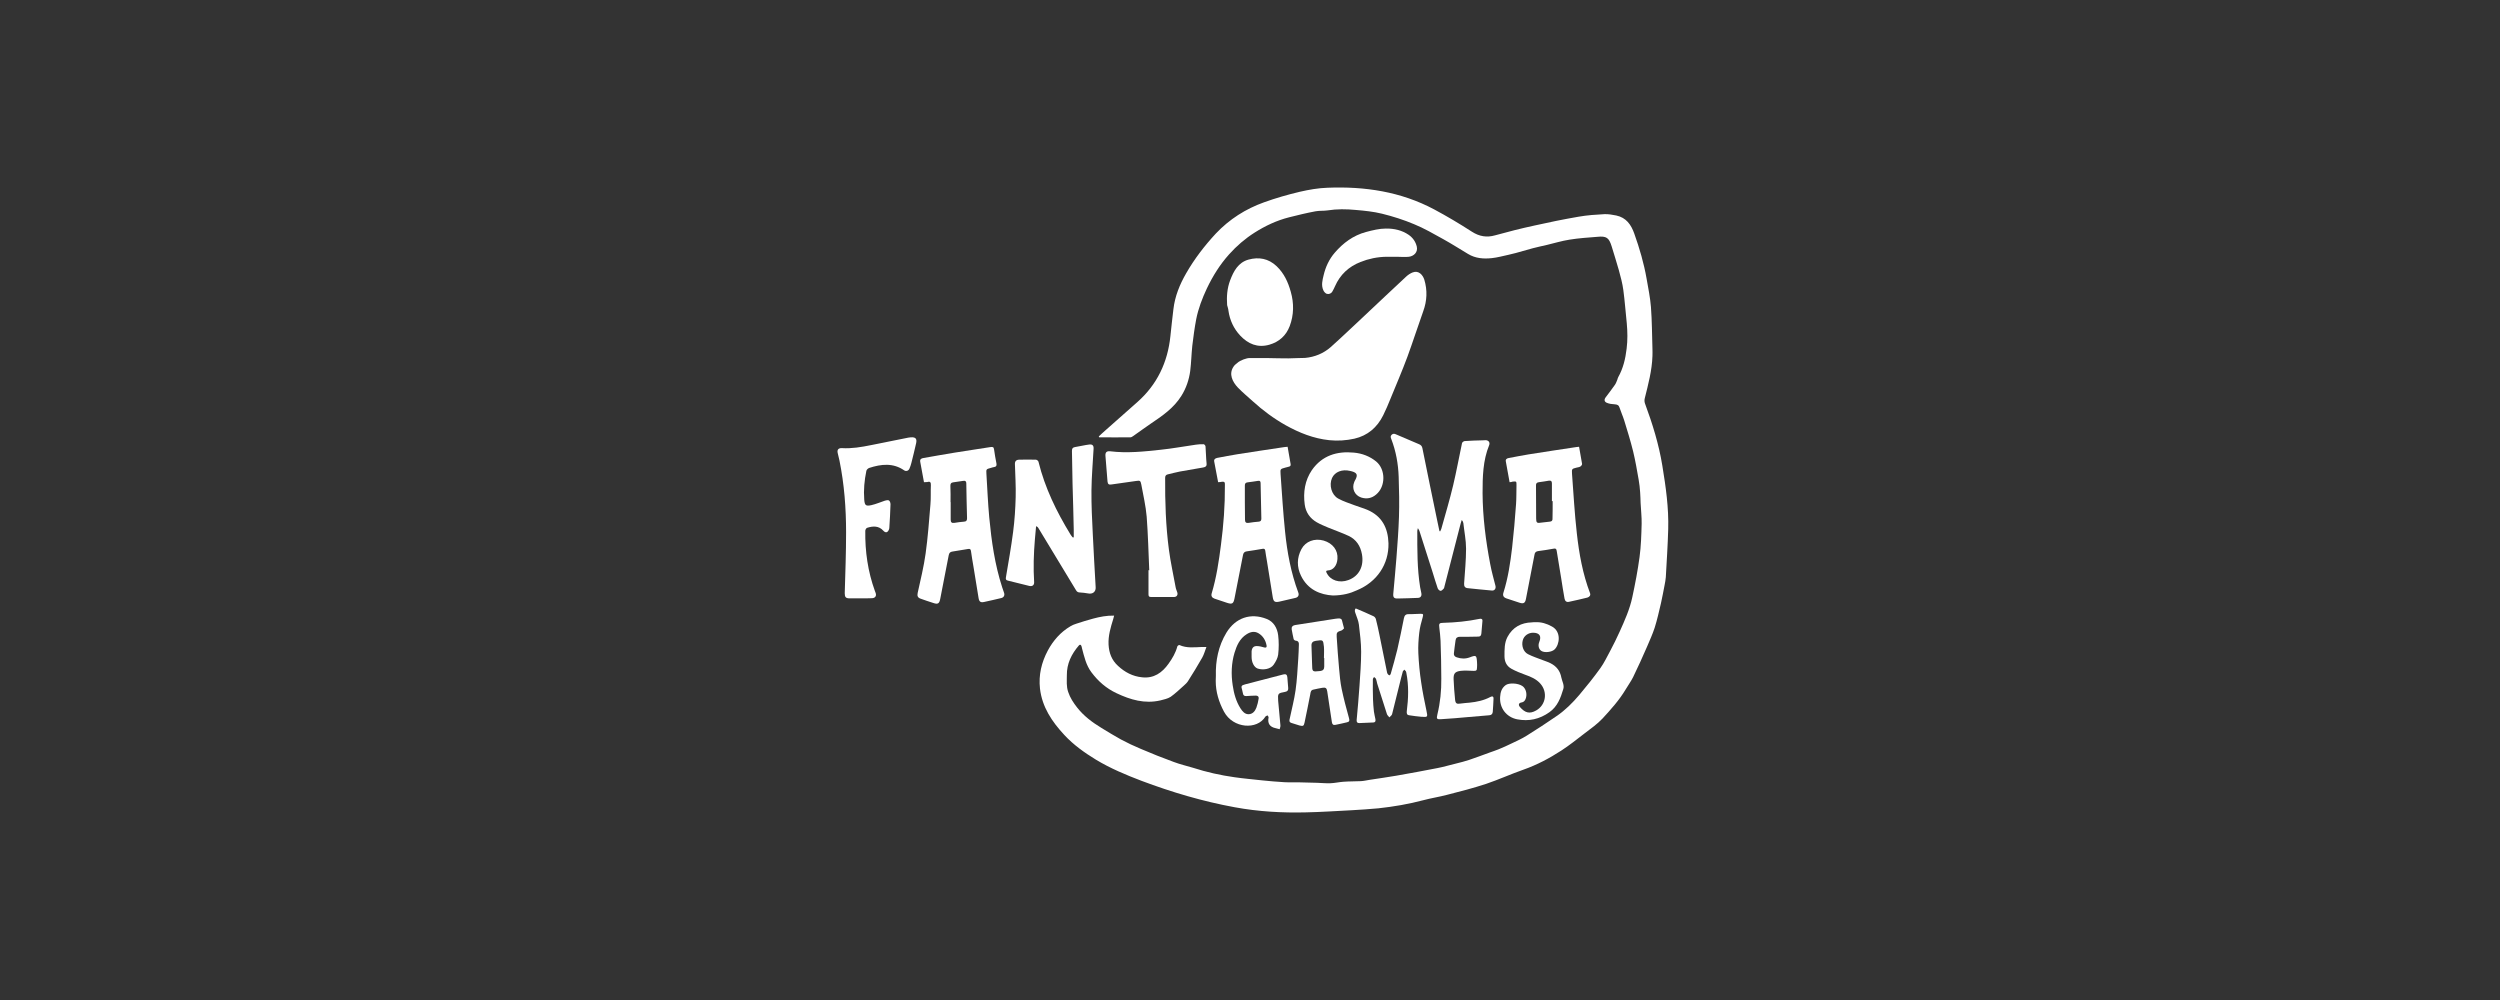 <?xml version="1.0" encoding="UTF-8"?>
<svg width="200px" height="80px" viewBox="0 0 200 80" version="1.1" xmlns="http://www.w3.org/2000/svg" xmlns:xlink="http://www.w3.org/1999/xlink">
    <rect x="0" y="0" width="200" height="80" fill="#333333" stroke="none"/>
    <title>fantasma/ transparent-background / white-foreground / logo </title>
    <g id="fantasma/-transparent-background-/-white-foreground-/-logo-" stroke="none" stroke-width="1" fill="none" fill-rule="evenodd">
        <g id="logo" transform="translate(67, 15)" fill="#FFFFFF" fill-rule="nonzero">
            <g id="Group" transform="translate(0, 19.702)">
                <path d="M48.208,7.812 C48.244,7.74 48.28,7.68 48.304,7.608 C48.628,6.443 48.976,5.29 49.252,4.126 C49.517,3.009 49.721,1.881 49.961,0.752 C49.973,0.68 50.093,0.596 50.165,0.584 C50.645,0.548 51.137,0.536 51.618,0.524 C51.702,0.524 51.774,0.512 51.858,0.512 C52.086,0.524 52.218,0.692 52.134,0.908 C51.63,2.145 51.606,3.441 51.606,4.75 C51.618,6.659 51.858,8.556 52.218,10.429 C52.326,11.017 52.494,11.594 52.638,12.17 C52.686,12.374 52.578,12.554 52.362,12.542 C51.714,12.482 51.053,12.422 50.405,12.35 C50.189,12.326 50.117,12.194 50.129,11.978 C50.189,11.053 50.285,10.129 50.285,9.192 C50.285,8.508 50.141,7.824 50.069,7.151 C50.057,7.067 50.021,6.983 49.937,6.899 C49.913,6.995 49.877,7.079 49.853,7.175 C49.42,8.856 48.988,10.537 48.556,12.218 C48.544,12.278 48.532,12.338 48.508,12.374 C48.424,12.458 48.34,12.566 48.244,12.566 C48.172,12.566 48.052,12.458 48.016,12.362 C47.872,11.954 47.752,11.534 47.62,11.113 C47.259,9.997 46.911,8.88 46.551,7.764 C46.527,7.704 46.491,7.656 46.431,7.548 C46.407,7.668 46.383,7.716 46.383,7.776 C46.383,9.276 46.371,10.789 46.611,12.278 C46.635,12.434 46.671,12.59 46.707,12.746 C46.755,12.974 46.647,13.13 46.419,13.13 C45.891,13.154 45.35,13.166 44.822,13.178 C44.534,13.19 44.438,13.094 44.462,12.806 C44.546,11.846 44.642,10.885 44.714,9.937 C44.798,8.844 44.882,7.74 44.918,6.647 C44.954,5.578 44.93,4.51 44.894,3.441 C44.858,2.409 44.678,1.4 44.306,0.428 C44.258,0.308 44.21,0.2 44.33,0.08 C44.462,-0.04 44.57,-0.004 44.702,0.056 C45.314,0.32 45.915,0.572 46.527,0.836 C46.671,0.896 46.755,0.98 46.791,1.148 C47.175,3.069 47.571,4.978 47.968,6.899 C48.028,7.187 48.088,7.463 48.148,7.752 C48.16,7.8 48.184,7.8 48.208,7.812 Z" id="Path"></path>
                <path d="M30.45,3.874 C30.342,3.309 30.234,2.769 30.138,2.229 C30.102,2.049 30.21,1.965 30.378,1.929 C30.907,1.833 31.447,1.724 31.975,1.64 C33.236,1.436 34.497,1.256 35.757,1.064 C35.829,1.052 35.913,1.052 36.009,1.04 C36.093,1.52 36.177,1.965 36.249,2.421 C36.274,2.553 36.213,2.613 36.093,2.637 C35.997,2.661 35.901,2.685 35.817,2.709 C35.421,2.817 35.421,2.817 35.445,3.213 C35.553,4.75 35.649,6.299 35.805,7.824 C35.973,9.481 36.274,11.113 36.862,12.698 C36.946,12.914 36.85,13.082 36.634,13.13 C36.201,13.226 35.769,13.335 35.337,13.431 C34.989,13.503 34.881,13.431 34.821,13.082 C34.665,12.11 34.509,11.137 34.352,10.165 C34.304,9.889 34.256,9.625 34.22,9.348 C34.196,9.216 34.136,9.18 34.004,9.204 C33.584,9.276 33.164,9.348 32.732,9.408 C32.564,9.433 32.479,9.517 32.443,9.685 C32.215,10.849 31.987,12.014 31.759,13.178 C31.675,13.587 31.579,13.659 31.171,13.527 C30.835,13.419 30.498,13.299 30.162,13.19 C29.958,13.118 29.874,12.974 29.934,12.77 C30.318,11.498 30.51,10.189 30.679,8.868 C30.883,7.307 31.003,5.735 30.991,4.15 C30.991,4.114 30.991,4.066 30.991,4.03 C31.003,3.874 30.931,3.814 30.763,3.838 C30.679,3.862 30.582,3.862 30.45,3.874 Z M32.588,5.47 C32.588,5.47 32.588,5.47 32.588,5.47 C32.6,5.939 32.6,6.407 32.6,6.875 C32.6,7.079 32.684,7.163 32.9,7.127 C33.164,7.079 33.428,7.055 33.692,7.031 C33.86,7.019 33.908,6.935 33.908,6.779 C33.884,5.831 33.872,4.894 33.848,3.946 C33.848,3.802 33.788,3.742 33.644,3.766 C33.368,3.814 33.08,3.85 32.804,3.886 C32.624,3.91 32.588,3.994 32.588,4.162 C32.588,4.594 32.588,5.038 32.588,5.47 Z" id="Shape"></path>
                <path d="M53.767,3.874 C53.659,3.309 53.563,2.769 53.467,2.217 C53.431,2.049 53.539,1.965 53.695,1.941 C54.223,1.845 54.739,1.736 55.268,1.652 C56.54,1.448 57.825,1.256 59.098,1.064 C59.17,1.052 59.242,1.052 59.326,1.04 C59.41,1.508 59.494,1.965 59.566,2.409 C59.578,2.481 59.494,2.577 59.422,2.625 C59.338,2.673 59.218,2.685 59.122,2.709 C58.749,2.805 58.737,2.805 58.761,3.201 C58.881,4.786 58.966,6.383 59.146,7.956 C59.326,9.589 59.614,11.197 60.202,12.746 C60.274,12.938 60.142,13.058 59.986,13.106 C59.506,13.226 59.014,13.335 58.521,13.443 C58.317,13.491 58.197,13.383 58.161,13.178 C58.065,12.65 57.981,12.11 57.897,11.57 C57.777,10.837 57.657,10.105 57.537,9.372 C57.513,9.204 57.453,9.156 57.285,9.192 C56.876,9.264 56.468,9.336 56.06,9.384 C55.88,9.408 55.784,9.493 55.76,9.673 C55.532,10.849 55.304,12.038 55.075,13.214 C55.015,13.539 54.883,13.623 54.559,13.515 C54.211,13.395 53.851,13.287 53.503,13.166 C53.275,13.082 53.202,12.938 53.275,12.71 C53.647,11.534 53.827,10.321 53.971,9.096 C54.103,7.944 54.199,6.791 54.283,5.639 C54.319,5.134 54.307,4.618 54.319,4.114 C54.319,3.802 54.319,3.802 54.019,3.826 C53.935,3.862 53.875,3.862 53.767,3.874 Z M57.213,5.386 C57.189,5.386 57.177,5.386 57.153,5.386 C57.153,4.918 57.153,4.45 57.153,3.982 C57.153,3.802 57.093,3.73 56.9,3.754 C56.636,3.802 56.372,3.838 56.108,3.874 C55.928,3.898 55.868,3.982 55.88,4.162 C55.892,5.038 55.892,5.903 55.892,6.779 C55.892,6.839 55.904,6.887 55.904,6.947 C55.916,7.091 55.988,7.139 56.132,7.127 C56.408,7.091 56.696,7.055 56.972,7.031 C57.153,7.019 57.213,6.935 57.201,6.767 C57.213,6.311 57.213,5.843 57.213,5.386 Z" id="Shape"></path>
                <path d="M6.918,3.874 C6.81,3.309 6.714,2.781 6.618,2.241 C6.582,2.037 6.702,1.965 6.87,1.941 C7.71,1.797 8.539,1.64 9.379,1.508 C10.328,1.352 11.276,1.22 12.237,1.064 C12.417,1.04 12.501,1.052 12.525,1.256 C12.573,1.628 12.645,2.001 12.717,2.385 C12.741,2.541 12.705,2.637 12.537,2.661 C12.441,2.673 12.345,2.709 12.261,2.733 C11.901,2.829 11.889,2.829 11.913,3.201 C11.985,4.366 12.033,5.542 12.141,6.707 C12.321,8.592 12.585,10.465 13.173,12.278 C13.221,12.434 13.281,12.578 13.329,12.734 C13.389,12.926 13.305,13.094 13.101,13.142 C12.645,13.251 12.189,13.359 11.733,13.455 C11.456,13.515 11.336,13.443 11.288,13.154 C11.144,12.314 11.012,11.474 10.88,10.645 C10.808,10.225 10.736,9.805 10.676,9.372 C10.652,9.228 10.592,9.192 10.448,9.216 C10.04,9.288 9.619,9.36 9.199,9.421 C9.019,9.445 8.935,9.529 8.899,9.709 C8.671,10.885 8.443,12.062 8.215,13.226 C8.143,13.587 8.023,13.659 7.674,13.539 C7.326,13.431 6.978,13.311 6.642,13.19 C6.414,13.106 6.366,12.974 6.414,12.734 C6.642,11.69 6.906,10.633 7.05,9.577 C7.23,8.28 7.326,6.971 7.434,5.663 C7.482,5.146 7.446,4.63 7.47,4.114 C7.482,3.886 7.41,3.79 7.182,3.862 C7.11,3.862 7.026,3.862 6.918,3.874 Z M9.043,5.47 C9.043,5.47 9.055,5.47 9.055,5.47 C9.055,5.939 9.055,6.407 9.055,6.875 C9.055,7.079 9.139,7.163 9.355,7.127 C9.607,7.079 9.872,7.055 10.124,7.031 C10.316,7.019 10.364,6.923 10.364,6.755 C10.34,5.831 10.316,4.894 10.304,3.97 C10.304,3.802 10.232,3.742 10.064,3.766 C9.787,3.814 9.523,3.85 9.247,3.886 C9.079,3.91 9.031,3.994 9.031,4.162 C9.055,4.594 9.043,5.038 9.043,5.47 Z" id="Shape"></path>
                <path d="M39.635,12.938 C38.639,12.878 37.63,12.494 37.078,11.354 C36.742,10.657 36.742,9.925 37.114,9.228 C37.45,8.604 38.158,8.34 38.891,8.544 C39.623,8.76 40.056,9.324 39.995,10.021 C39.959,10.537 39.659,10.921 39.227,10.933 C39.047,10.945 39.083,11.041 39.143,11.149 C39.443,11.738 40.164,11.966 40.872,11.702 C41.724,11.39 42.133,10.597 41.953,9.625 C41.832,8.964 41.496,8.46 40.896,8.172 C40.356,7.92 39.791,7.728 39.239,7.499 C38.939,7.367 38.627,7.247 38.339,7.079 C37.798,6.767 37.462,6.287 37.378,5.663 C37.246,4.678 37.39,3.73 37.954,2.901 C38.771,1.736 39.959,1.376 41.316,1.508 C41.965,1.568 42.577,1.797 43.093,2.217 C43.862,2.853 43.862,4.222 43.093,4.858 C42.745,5.158 42.337,5.242 41.892,5.098 C41.364,4.918 41.124,4.378 41.34,3.862 C41.364,3.79 41.4,3.73 41.436,3.669 C41.628,3.297 41.568,3.129 41.16,3.009 C41.112,2.997 41.064,2.985 41.016,2.973 C40.368,2.817 39.791,3.045 39.563,3.537 C39.311,4.102 39.515,4.882 40.056,5.182 C40.464,5.41 40.932,5.554 41.376,5.723 C41.712,5.855 42.049,5.939 42.385,6.083 C43.561,6.587 44.042,7.536 44.078,8.76 C44.114,10.441 43.153,11.858 41.556,12.518 C41.016,12.77 40.44,12.926 39.635,12.938 Z" id="Path"></path>
                <path d="M18.9,8.28 C18.9,8.076 18.9,7.884 18.9,7.68 C18.876,6.455 18.84,5.242 18.804,4.018 C18.78,3.141 18.78,2.253 18.756,1.376 C18.756,1.184 18.804,1.1 18.996,1.064 C19.381,1.004 19.753,0.908 20.137,0.86 C20.413,0.824 20.509,0.956 20.485,1.232 C20.425,2.325 20.329,3.429 20.317,4.522 C20.305,5.699 20.365,6.875 20.425,8.064 C20.485,9.469 20.581,10.873 20.653,12.278 C20.677,12.65 20.401,12.854 20.029,12.77 C19.825,12.734 19.621,12.71 19.417,12.698 C19.248,12.698 19.152,12.65 19.068,12.494 C18.072,10.837 17.063,9.192 16.067,7.536 C16.031,7.475 15.983,7.427 15.887,7.391 C15.851,7.752 15.827,8.112 15.791,8.46 C15.695,9.601 15.659,10.729 15.731,11.87 C15.743,12.11 15.587,12.23 15.334,12.17 C14.77,12.026 14.206,11.882 13.642,11.75 C13.473,11.714 13.449,11.642 13.473,11.486 C13.678,10.273 13.894,9.06 14.05,7.848 C14.17,6.923 14.23,5.999 14.254,5.074 C14.278,4.198 14.218,3.309 14.194,2.433 C14.182,2.205 14.29,2.085 14.518,2.073 C14.974,2.061 15.418,2.061 15.875,2.073 C15.947,2.073 16.067,2.169 16.079,2.241 C16.595,4.33 17.52,6.227 18.636,8.052 C18.684,8.136 18.744,8.196 18.804,8.28 C18.852,8.304 18.876,8.292 18.9,8.28 Z" id="Path"></path>
                <path d="M24.94,10.921 C24.879,9.493 24.843,8.064 24.735,6.635 C24.663,5.771 24.459,4.918 24.303,4.054 C24.243,3.742 24.195,3.73 23.871,3.778 C23.223,3.874 22.574,3.958 21.926,4.054 C21.722,4.09 21.626,4.042 21.602,3.826 C21.554,3.129 21.482,2.445 21.434,1.748 C21.422,1.472 21.542,1.376 21.806,1.4 C23.163,1.568 24.507,1.424 25.84,1.28 C26.788,1.184 27.725,1.004 28.673,0.872 C28.878,0.848 29.082,0.824 29.286,0.836 C29.346,0.836 29.442,0.944 29.442,1.016 C29.478,1.472 29.478,1.917 29.526,2.373 C29.55,2.601 29.442,2.661 29.25,2.697 C28.625,2.805 28.001,2.913 27.389,3.021 C27.065,3.081 26.74,3.177 26.416,3.249 C26.272,3.285 26.212,3.369 26.212,3.525 C26.2,5.446 26.26,7.355 26.512,9.264 C26.644,10.285 26.873,11.281 27.053,12.29 C27.077,12.434 27.149,12.566 27.185,12.698 C27.245,12.89 27.137,13.058 26.921,13.058 C26.308,13.058 25.696,13.058 25.072,13.058 C24.903,13.058 24.879,12.974 24.879,12.83 C24.879,12.194 24.879,11.558 24.879,10.909 C24.903,10.921 24.915,10.921 24.94,10.921 Z" id="Path"></path>
                <path d="M1.851,13.166 C1.563,13.166 1.263,13.166 0.975,13.166 C0.663,13.166 0.579,13.07 0.579,12.758 C0.627,11.137 0.687,9.505 0.687,7.884 C0.687,5.963 0.543,4.042 0.158,2.145 C0.11,1.941 0.062,1.736 0.014,1.532 C-0.046,1.268 0.086,1.136 0.35,1.148 C1.143,1.196 1.911,1.064 2.68,0.908 C3.676,0.716 4.673,0.512 5.669,0.308 C5.729,0.296 5.801,0.296 5.861,0.284 C6.234,0.26 6.366,0.38 6.294,0.74 C6.174,1.28 6.041,1.809 5.909,2.337 C5.873,2.493 5.813,2.649 5.753,2.793 C5.681,2.961 5.489,3.033 5.333,2.925 C4.445,2.313 3.496,2.421 2.536,2.733 C2.44,2.769 2.32,2.877 2.308,2.973 C2.151,3.73 2.079,4.498 2.139,5.266 C2.175,5.723 2.259,5.807 2.704,5.711 C3.076,5.627 3.436,5.47 3.796,5.35 C3.904,5.314 4.048,5.29 4.12,5.338 C4.193,5.386 4.241,5.53 4.241,5.639 C4.217,6.275 4.193,6.911 4.144,7.548 C4.132,7.656 4.072,7.776 4,7.836 C3.88,7.932 3.76,7.86 3.664,7.752 C3.292,7.343 2.824,7.379 2.368,7.524 C2.296,7.548 2.223,7.68 2.223,7.764 C2.199,9.408 2.428,11.017 2.992,12.578 C3.016,12.626 3.028,12.686 3.052,12.734 C3.136,12.974 3.016,13.142 2.764,13.154 C2.476,13.166 2.163,13.166 1.851,13.166 Z" id="Path"></path>
                <path d="M41.46,13.971 C41.941,14.175 42.421,14.379 42.877,14.595 C42.961,14.631 43.045,14.727 43.069,14.823 C43.177,15.244 43.273,15.676 43.357,16.096 C43.561,17.081 43.753,18.077 43.958,19.062 C43.97,19.122 43.982,19.17 44.018,19.218 C44.054,19.266 44.102,19.314 44.162,19.326 C44.186,19.326 44.246,19.254 44.258,19.206 C44.438,18.557 44.63,17.921 44.786,17.261 C44.978,16.432 45.146,15.592 45.314,14.751 C45.362,14.511 45.482,14.415 45.735,14.427 C46.023,14.439 46.311,14.403 46.611,14.403 C46.875,14.391 46.875,14.439 46.815,14.679 C46.695,15.087 46.587,15.508 46.539,15.928 C46.479,16.468 46.443,17.008 46.467,17.549 C46.503,18.329 46.575,19.11 46.695,19.89 C46.803,20.646 46.959,21.403 47.115,22.147 C47.223,22.675 47.235,22.675 46.695,22.639 C46.371,22.615 46.059,22.567 45.735,22.519 C45.542,22.495 45.53,22.375 45.542,22.207 C45.674,21.175 45.71,20.142 45.506,19.122 C45.494,19.086 45.494,19.038 45.47,19.002 C45.434,18.953 45.386,18.905 45.35,18.869 C45.314,18.917 45.254,18.953 45.23,19.002 C45.182,19.158 45.146,19.326 45.098,19.494 C44.858,20.478 44.618,21.451 44.366,22.435 C44.342,22.531 44.222,22.603 44.15,22.687 C44.09,22.603 43.994,22.531 43.958,22.435 C43.693,21.619 43.429,20.802 43.177,19.986 C43.141,19.866 43.129,19.734 43.081,19.614 C43.057,19.554 42.973,19.506 42.925,19.458 C42.889,19.518 42.829,19.578 42.829,19.638 C42.829,20.178 42.817,20.718 42.841,21.259 C42.853,21.583 42.877,21.907 42.913,22.219 C42.937,22.423 42.997,22.627 43.033,22.832 C43.057,22.964 43.045,23.084 42.865,23.096 C42.493,23.12 42.121,23.132 41.748,23.144 C41.592,23.144 41.52,23.084 41.532,22.904 C41.616,21.991 41.7,21.067 41.76,20.154 C41.82,19.254 41.892,18.353 41.892,17.441 C41.892,16.72 41.796,15.988 41.712,15.268 C41.676,14.967 41.544,14.679 41.448,14.391 C41.4,14.247 41.328,14.115 41.46,13.971 Z" id="Path"></path>
                <path d="M30.27,19.374 C30.234,18.149 30.474,16.972 31.111,15.916 C31.843,14.715 33.056,14.307 34.328,14.811 C34.893,15.027 35.181,15.544 35.253,16.12 C35.313,16.624 35.313,17.153 35.253,17.669 C35.217,17.945 35.061,18.233 34.893,18.473 C34.653,18.821 34.076,18.929 33.62,18.785 C33.332,18.689 33.128,18.293 33.128,17.861 C33.128,17.705 33.128,17.549 33.128,17.405 C33.152,17.129 33.284,16.972 33.56,16.984 C33.752,16.984 33.956,17.044 34.136,17.093 C34.28,17.129 34.352,17.093 34.328,16.948 C34.256,16.528 34.04,16.168 33.668,15.952 C33.356,15.772 33.032,15.844 32.732,16.036 C32.179,16.384 31.939,16.936 31.759,17.525 C31.507,18.377 31.483,19.254 31.615,20.118 C31.711,20.766 31.879,21.403 32.239,21.967 C32.395,22.207 32.588,22.447 32.9,22.435 C33.212,22.423 33.404,22.195 33.512,21.907 C33.596,21.679 33.656,21.427 33.692,21.187 C33.716,21.019 33.608,20.935 33.44,20.947 C33.2,20.959 32.96,20.959 32.708,20.983 C32.54,20.995 32.455,20.923 32.431,20.754 C32.419,20.67 32.395,20.574 32.371,20.49 C32.275,20.19 32.299,20.13 32.612,20.046 C33.632,19.782 34.641,19.518 35.661,19.254 C35.853,19.206 35.961,19.254 35.985,19.458 C36.009,19.758 36.033,20.058 36.057,20.346 C36.069,20.526 35.997,20.61 35.817,20.646 C35.229,20.754 35.217,20.766 35.253,21.367 C35.301,22.015 35.385,22.663 35.433,23.324 C35.445,23.432 35.397,23.528 35.373,23.636 C35.265,23.612 35.157,23.576 35.049,23.552 C34.581,23.456 34.389,23.168 34.485,22.699 C34.497,22.651 34.437,22.591 34.413,22.531 C34.352,22.555 34.268,22.579 34.232,22.627 C33.572,23.708 31.651,23.588 30.919,22.231 C30.51,21.463 30.258,20.658 30.258,19.77 C30.27,19.638 30.27,19.506 30.27,19.374 Z" id="Path"></path>
                <path d="M40.524,15.568 C40.464,15.616 40.404,15.7 40.32,15.736 C39.971,15.844 39.911,15.892 39.935,16.24 C39.983,17.093 40.056,17.945 40.128,18.797 C40.176,19.338 40.224,19.878 40.332,20.406 C40.5,21.199 40.704,21.979 40.92,22.747 C40.98,22.952 40.944,23.048 40.752,23.084 C40.44,23.156 40.14,23.228 39.827,23.288 C39.659,23.324 39.575,23.24 39.551,23.072 C39.431,22.255 39.299,21.427 39.179,20.61 C39.143,20.346 39.047,20.274 38.783,20.322 C38.543,20.358 38.303,20.418 38.074,20.466 C37.87,20.502 37.846,20.67 37.822,20.838 C37.678,21.595 37.522,22.339 37.366,23.096 C37.306,23.384 37.246,23.408 36.958,23.336 C36.742,23.276 36.526,23.204 36.31,23.132 C36.093,23.06 36.153,22.904 36.189,22.747 C36.346,22.003 36.538,21.271 36.646,20.514 C36.766,19.674 36.802,18.821 36.862,17.981 C36.886,17.621 36.898,17.261 36.91,16.888 C36.922,16.708 36.886,16.576 36.658,16.552 C36.598,16.552 36.502,16.48 36.49,16.42 C36.43,16.168 36.382,15.904 36.334,15.64 C36.31,15.448 36.406,15.34 36.598,15.304 C37.678,15.135 38.747,14.967 39.827,14.799 C39.899,14.787 39.971,14.787 40.043,14.775 C40.236,14.751 40.356,14.811 40.38,15.015 C40.416,15.196 40.476,15.352 40.524,15.568 Z M38.939,17.945 C38.927,17.945 38.927,17.945 38.915,17.945 C38.915,17.645 38.939,17.345 38.915,17.044 C38.855,16.468 38.843,16.48 38.267,16.564 C38.014,16.6 37.906,16.72 37.918,16.96 C37.942,17.441 37.954,17.909 37.966,18.389 C37.978,19.062 37.966,19.05 38.627,18.978 C38.843,18.953 38.939,18.833 38.939,18.629 C38.939,18.389 38.939,18.173 38.939,17.945 Z" id="Shape"></path>
                <path d="M55.856,15.075 C56.288,15.051 56.744,15.184 57.165,15.424 C57.909,15.832 57.777,16.852 57.369,17.249 C57.153,17.465 56.588,17.537 56.324,17.381 C56.096,17.249 56.024,16.936 56.144,16.648 C56.336,16.18 56.156,15.916 55.64,15.916 C55.268,15.916 54.919,16.156 54.823,16.516 C54.703,16.936 54.859,17.441 55.244,17.633 C55.616,17.825 56.036,17.957 56.432,18.113 C56.636,18.197 56.864,18.257 57.057,18.365 C57.525,18.605 57.813,18.978 57.909,19.506 C57.969,19.806 58.161,20.106 58.065,20.418 C57.849,21.139 57.597,21.823 56.948,22.279 C56.168,22.832 55.316,23.024 54.379,22.844 C53.515,22.675 52.95,21.943 53.01,21.055 C53.034,20.67 53.13,20.346 53.455,20.106 C53.719,19.914 54.427,19.938 54.787,20.178 C55.039,20.346 55.172,20.73 55.087,21.091 C55.039,21.295 54.943,21.463 54.703,21.499 C54.499,21.535 54.451,21.691 54.595,21.859 C55.003,22.327 55.364,22.435 55.892,22.135 C56.684,21.691 56.828,20.646 56.216,19.974 C55.892,19.614 55.46,19.434 55.015,19.278 C54.643,19.146 54.259,18.99 53.911,18.797 C53.527,18.581 53.359,18.233 53.359,17.789 C53.359,17.261 53.347,16.732 53.599,16.252 C54.019,15.472 54.691,15.111 55.556,15.087 C55.628,15.075 55.712,15.075 55.856,15.075 Z" id="Path"></path>
                <path d="M50.525,16.24 C50.285,16.24 50.045,16.24 49.793,16.24 C49.589,16.24 49.468,16.324 49.444,16.528 C49.396,16.876 49.348,17.213 49.312,17.561 C49.288,17.741 49.396,17.837 49.541,17.885 C49.889,18.005 50.237,18.017 50.585,17.885 C51.089,17.693 51.125,17.717 51.161,18.257 C51.173,18.413 51.173,18.569 51.161,18.713 C51.161,18.941 51.089,18.978 50.861,18.966 C50.525,18.953 50.177,18.929 49.853,18.966 C49.396,19.026 49.276,19.182 49.288,19.626 C49.312,20.178 49.348,20.73 49.408,21.283 C49.444,21.583 49.541,21.631 49.841,21.583 C50.081,21.547 50.321,21.535 50.561,21.511 C51.149,21.451 51.714,21.331 52.23,21.055 C52.386,20.971 52.494,21.007 52.482,21.199 C52.47,21.547 52.446,21.895 52.422,22.243 C52.41,22.411 52.314,22.507 52.146,22.519 C51.582,22.567 51.017,22.615 50.453,22.663 C49.733,22.723 49.024,22.796 48.304,22.832 C47.932,22.856 47.908,22.808 47.992,22.447 C48.22,21.511 48.316,20.55 48.304,19.59 C48.304,18.581 48.28,17.573 48.244,16.564 C48.232,16.216 48.184,15.868 48.148,15.532 C48.1,15.184 48.136,15.123 48.484,15.123 C49.444,15.099 50.405,15.003 51.341,14.811 C51.486,14.775 51.618,14.799 51.594,14.991 C51.57,15.316 51.534,15.652 51.51,15.976 C51.498,16.168 51.39,16.24 51.197,16.228 C50.993,16.228 50.753,16.228 50.525,16.24 C50.525,16.228 50.525,16.228 50.525,16.24 Z" id="Path"></path>
            </g>
            <g id="GHOST" transform="translate(16.168, 0)">
                <path d="M4.737,19.913 C4.893,19.769 5.049,19.613 5.205,19.481 C6.082,18.713 6.946,17.932 7.823,17.164 C9.407,15.759 10.248,13.982 10.464,11.893 C10.536,11.173 10.62,10.465 10.704,9.744 C10.824,8.7 11.208,7.763 11.725,6.863 C12.385,5.71 13.201,4.653 14.102,3.681 C15.182,2.54 16.479,1.712 17.956,1.184 C18.892,0.847 19.853,0.571 20.813,0.343 C21.546,0.175 22.29,0.043 23.035,0.019 C26.012,-0.101 28.894,0.331 31.559,1.748 C32.592,2.3 33.6,2.901 34.585,3.537 C35.185,3.921 35.773,4.017 36.446,3.825 C37.478,3.537 38.523,3.273 39.579,3.045 C40.756,2.78 41.933,2.54 43.121,2.336 C43.806,2.216 44.502,2.168 45.198,2.132 C45.511,2.12 45.823,2.18 46.135,2.24 C46.927,2.408 47.324,2.973 47.576,3.693 C47.996,4.87 48.344,6.058 48.56,7.295 C48.692,8.051 48.848,8.808 48.908,9.564 C48.992,10.669 48.992,11.785 49.028,12.902 C49.028,13.094 49.04,13.286 49.028,13.478 C48.992,14.631 48.692,15.747 48.416,16.852 C48.38,16.984 48.38,17.14 48.428,17.272 C49.028,18.893 49.545,20.55 49.821,22.267 C50.097,23.948 50.337,25.628 50.289,27.333 C50.253,28.618 50.169,29.903 50.097,31.175 C50.085,31.379 50.037,31.596 50.001,31.8 C49.905,32.28 49.821,32.772 49.713,33.24 C49.557,33.901 49.413,34.561 49.209,35.209 C49.04,35.726 48.812,36.23 48.596,36.734 C48.236,37.551 47.876,38.367 47.48,39.172 C47.312,39.508 47.083,39.82 46.891,40.144 C46.375,41.009 45.715,41.741 45.042,42.473 C44.622,42.918 44.118,43.278 43.626,43.65 C43.001,44.13 42.389,44.622 41.741,45.043 C40.78,45.667 39.784,46.195 38.691,46.579 C37.694,46.928 36.722,47.372 35.725,47.708 C34.705,48.044 33.648,48.32 32.604,48.584 C31.967,48.753 31.319,48.849 30.695,49.017 C29.518,49.329 28.317,49.533 27.105,49.665 C26.384,49.737 25.664,49.773 24.932,49.821 C23.731,49.881 22.53,49.965 21.318,49.989 C19.409,50.037 17.5,49.929 15.615,49.581 C13.057,49.113 10.584,48.38 8.159,47.468 C6.898,46.988 5.661,46.471 4.509,45.775 C3.584,45.211 2.708,44.586 1.976,43.794 C0.991,42.737 0.199,41.561 0.03,40.084 C-0.09,39.003 0.151,37.995 0.655,37.046 C1.087,36.242 1.675,35.57 2.468,35.101 C2.612,35.017 2.768,34.945 2.936,34.897 C3.38,34.753 3.824,34.609 4.281,34.489 C4.821,34.345 5.361,34.237 5.962,34.249 C5.938,34.357 5.914,34.441 5.89,34.525 C5.685,35.185 5.481,35.858 5.517,36.566 C5.553,37.239 5.77,37.815 6.274,38.271 C6.814,38.775 7.45,39.112 8.195,39.184 C9.131,39.292 9.804,38.823 10.32,38.091 C10.62,37.671 10.884,37.227 11.016,36.722 C11.028,36.662 11.148,36.59 11.184,36.602 C11.761,36.866 12.373,36.782 12.985,36.758 C13.081,36.758 13.177,36.758 13.346,36.758 C13.225,37.07 13.153,37.359 13.009,37.611 C12.649,38.247 12.265,38.871 11.869,39.496 C11.785,39.628 11.665,39.736 11.545,39.844 C11.196,40.156 10.86,40.48 10.488,40.744 C10.248,40.9 9.936,40.96 9.66,41.033 C8.411,41.321 7.27,40.984 6.154,40.456 C5.337,40.072 4.689,39.508 4.149,38.787 C3.716,38.211 3.572,37.539 3.392,36.866 C3.38,36.806 3.368,36.734 3.344,36.674 C3.296,36.566 3.224,36.542 3.14,36.638 C2.552,37.323 2.168,38.091 2.18,39.027 C2.18,39.472 2.132,39.916 2.288,40.36 C2.444,40.828 2.708,41.225 3.008,41.609 C3.536,42.281 4.209,42.785 4.941,43.23 C5.457,43.542 5.974,43.866 6.502,44.154 C7.018,44.43 7.546,44.682 8.099,44.911 C8.963,45.283 9.84,45.631 10.728,45.955 C11.232,46.147 11.761,46.267 12.277,46.423 C13.358,46.772 14.474,47.024 15.603,47.18 C16.347,47.288 17.092,47.348 17.824,47.432 C18.4,47.492 18.989,47.54 19.577,47.576 C19.985,47.6 20.393,47.576 20.801,47.588 C21.27,47.6 21.726,47.612 22.194,47.624 C22.542,47.636 22.891,47.672 23.251,47.66 C23.611,47.648 23.959,47.564 24.307,47.54 C24.776,47.504 25.232,47.516 25.7,47.492 C25.94,47.48 26.18,47.42 26.42,47.384 C27.117,47.276 27.813,47.18 28.51,47.06 C29.614,46.868 30.719,46.663 31.823,46.447 C32.34,46.351 32.832,46.195 33.348,46.075 C33.684,45.991 34.02,45.907 34.345,45.799 C34.909,45.607 35.461,45.403 36.014,45.199 C36.242,45.115 36.482,45.043 36.71,44.947 C37.058,44.802 37.418,44.646 37.754,44.478 C38.163,44.286 38.583,44.094 38.967,43.854 C39.784,43.35 40.576,42.821 41.368,42.281 C42.053,41.813 42.641,41.225 43.181,40.588 C43.77,39.892 44.334,39.184 44.862,38.451 C45.162,38.031 45.39,37.551 45.643,37.082 C45.907,36.578 46.171,36.062 46.399,35.546 C46.807,34.645 47.215,33.733 47.42,32.76 C47.648,31.704 47.852,30.635 47.996,29.567 C48.116,28.69 48.14,27.79 48.164,26.901 C48.176,26.349 48.104,25.785 48.08,25.232 C48.068,24.956 48.068,24.668 48.044,24.392 C48.02,24.044 47.984,23.707 47.924,23.371 C47.792,22.615 47.66,21.846 47.48,21.102 C47.275,20.274 47.023,19.457 46.771,18.641 C46.663,18.293 46.507,17.956 46.399,17.62 C46.339,17.416 46.219,17.356 46.003,17.344 C45.787,17.332 45.571,17.308 45.378,17.224 C45.174,17.14 45.15,16.972 45.282,16.792 C45.535,16.456 45.787,16.131 46.027,15.783 C46.111,15.663 46.159,15.519 46.219,15.375 C46.243,15.303 46.255,15.231 46.291,15.171 C46.687,14.463 46.867,13.706 46.963,12.89 C47.047,12.205 47.035,11.545 46.975,10.873 C46.879,9.984 46.819,9.096 46.699,8.207 C46.627,7.667 46.483,7.139 46.339,6.611 C46.159,5.974 45.955,5.338 45.763,4.702 C45.547,4.017 45.354,3.873 44.622,3.945 C43.878,4.005 43.121,4.053 42.389,4.173 C41.777,4.269 41.188,4.449 40.588,4.593 C40.216,4.677 39.832,4.762 39.459,4.858 C39.003,4.978 38.547,5.11 38.091,5.242 C37.899,5.29 37.706,5.338 37.502,5.386 C37.058,5.482 36.626,5.602 36.182,5.65 C35.521,5.722 34.861,5.674 34.273,5.314 C33.612,4.918 32.952,4.497 32.28,4.125 C31.523,3.705 30.755,3.261 29.962,2.937 C29.134,2.588 28.269,2.312 27.393,2.096 C26.709,1.928 26,1.856 25.292,1.796 C24.535,1.724 23.791,1.712 23.035,1.832 C22.722,1.88 22.386,1.844 22.074,1.904 C21.366,2.036 20.669,2.204 19.961,2.384 C18.964,2.636 18.052,3.069 17.2,3.609 C16.443,4.089 15.759,4.677 15.158,5.35 C14.426,6.166 13.85,7.091 13.382,8.075 C13.009,8.868 12.697,9.684 12.529,10.537 C12.397,11.233 12.301,11.941 12.217,12.65 C12.145,13.322 12.133,14.006 12.049,14.679 C11.953,15.387 11.725,16.059 11.34,16.672 C10.74,17.632 9.84,18.257 8.927,18.869 C8.447,19.193 7.979,19.541 7.498,19.877 C7.426,19.925 7.342,19.986 7.27,19.986 C6.442,19.998 5.601,19.986 4.773,19.986 C4.749,19.961 4.737,19.937 4.737,19.913 Z" id="Path"></path>
                <path d="M16.779,13.646 C17.356,13.646 17.812,13.646 18.256,13.646 C18.808,13.658 19.361,13.67 19.913,13.67 C20.177,13.67 20.441,13.646 20.705,13.646 C20.886,13.646 21.054,13.646 21.234,13.634 C22.014,13.562 22.71,13.274 23.287,12.77 C24.199,11.953 25.088,11.101 25.976,10.272 C27.093,9.228 28.197,8.171 29.326,7.127 C29.482,6.983 29.662,6.863 29.854,6.791 C30.323,6.611 30.659,6.995 30.779,7.379 C31.031,8.219 30.995,9.06 30.695,9.888 C30.262,11.101 29.866,12.338 29.422,13.55 C29.002,14.679 28.522,15.795 28.065,16.912 C27.885,17.356 27.705,17.788 27.489,18.221 C27.009,19.193 26.24,19.853 25.184,20.094 C24.535,20.238 23.851,20.286 23.167,20.214 C21.918,20.082 20.777,19.625 19.697,19.025 C18.736,18.485 17.86,17.836 17.043,17.092 C16.647,16.732 16.239,16.396 15.867,16.011 C15.423,15.543 15.122,14.919 15.507,14.343 C15.579,14.222 15.699,14.126 15.807,14.042 C16.035,13.814 16.611,13.634 16.779,13.646 Z" id="Path"></path>
                <path d="M27.693,3.285 C28.389,3.273 29.002,3.429 29.53,3.789 C29.854,4.017 30.082,4.329 30.178,4.738 C30.274,5.194 29.926,5.494 29.542,5.542 C29.218,5.578 28.894,5.542 28.558,5.542 C28.281,5.542 28.017,5.542 27.741,5.542 C27.021,5.554 26.324,5.698 25.664,5.962 C24.728,6.334 24.043,6.971 23.635,7.895 C23.575,8.039 23.503,8.171 23.431,8.303 C23.335,8.483 23.155,8.556 22.975,8.507 C22.867,8.471 22.747,8.339 22.698,8.219 C22.518,7.823 22.626,7.415 22.722,7.019 C22.879,6.346 23.167,5.734 23.611,5.218 C24.283,4.437 25.088,3.837 26.108,3.561 C26.649,3.417 27.189,3.285 27.693,3.285 Z" id="Path"></path>
                <path d="M15.002,9.408 C14.954,8.736 15.002,8.063 15.243,7.427 C15.519,6.695 15.891,5.998 16.707,5.77 C17.536,5.542 18.304,5.674 18.964,6.298 C19.553,6.863 19.877,7.559 20.093,8.339 C20.357,9.264 20.345,10.188 20.009,11.089 C19.721,11.845 19.169,12.35 18.376,12.578 C17.44,12.842 16.683,12.518 16.047,11.845 C15.531,11.293 15.219,10.621 15.11,9.876 C15.098,9.708 15.038,9.552 15.002,9.408 Z" id="Path"></path>
            </g>
        </g>
    </g>
</svg>